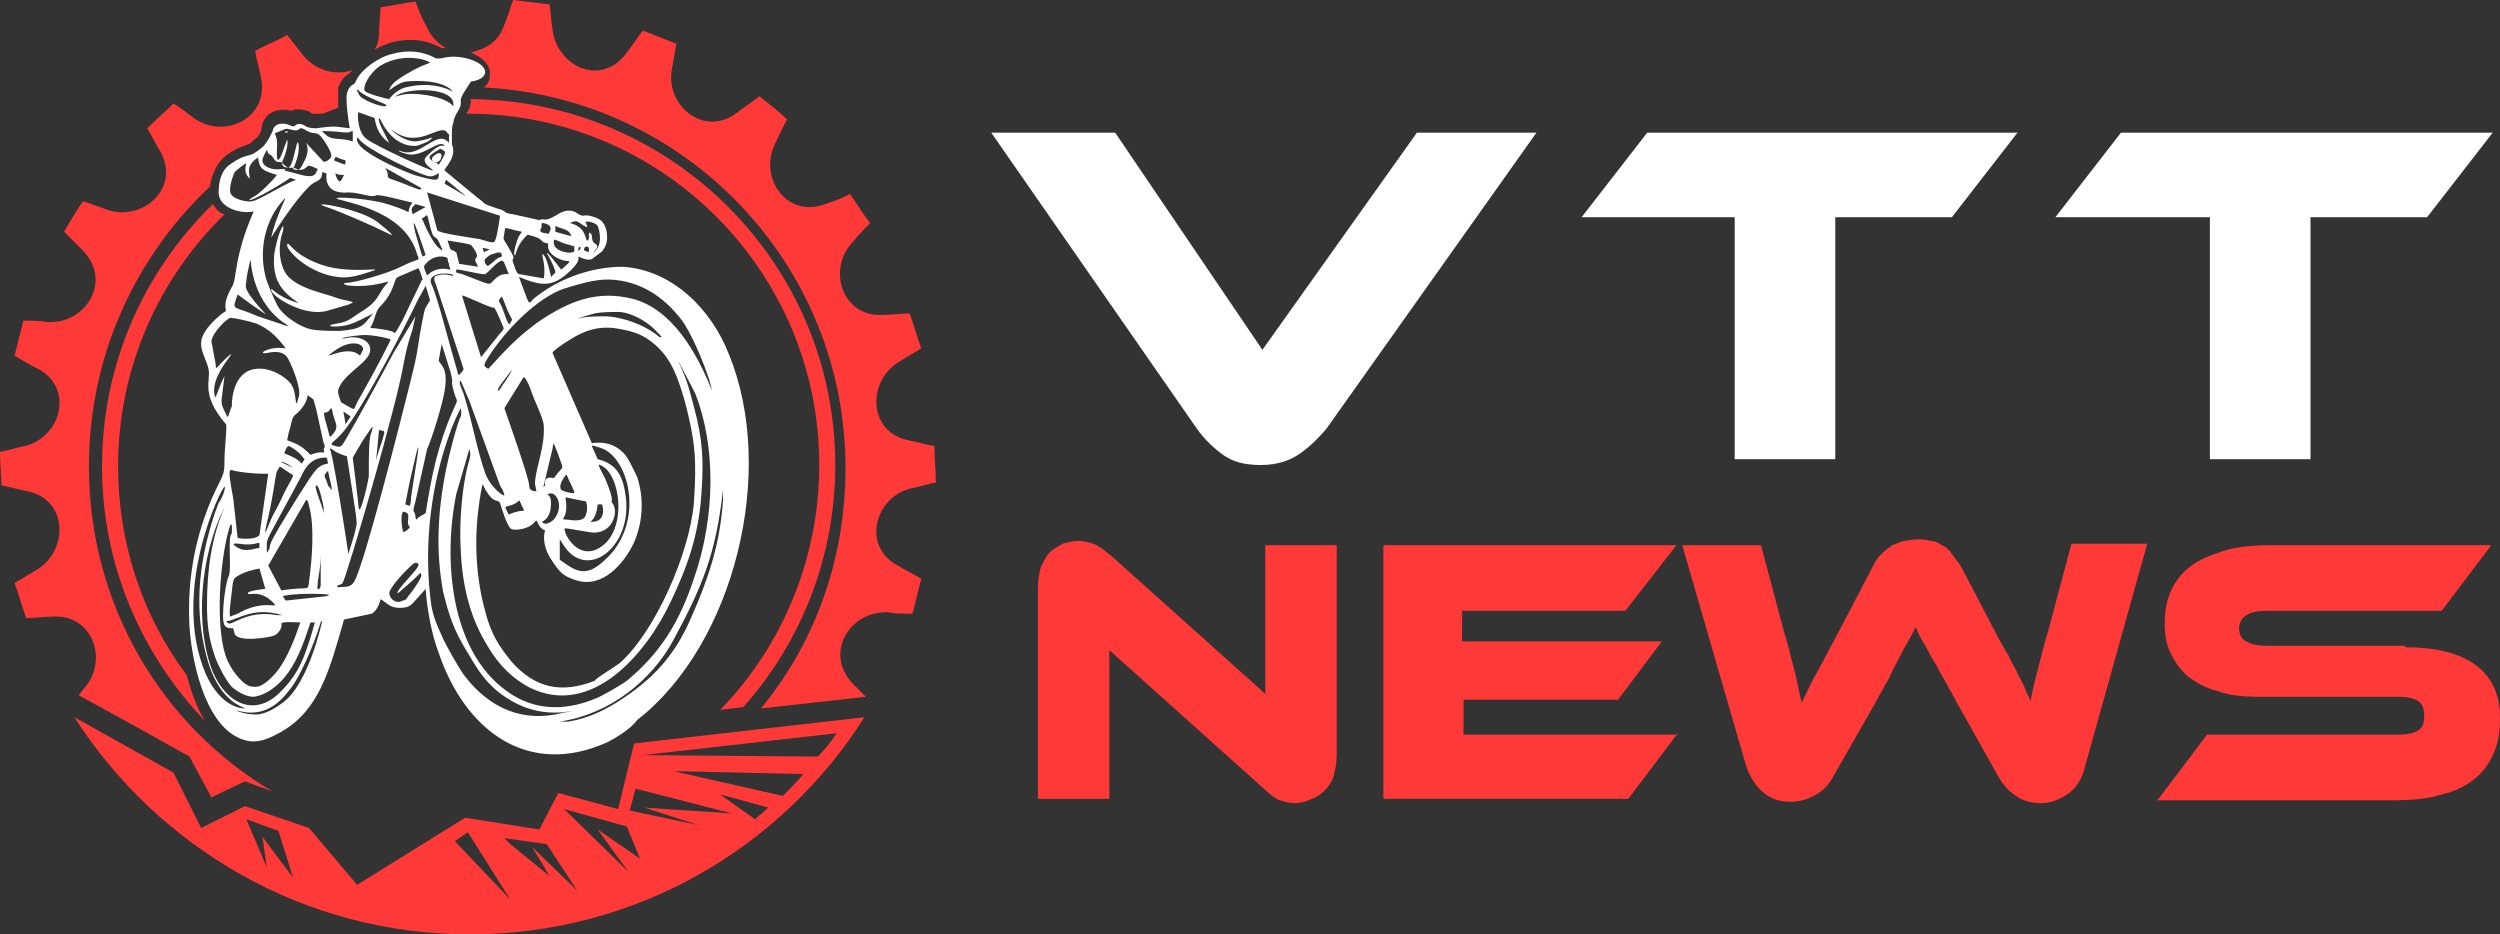 <?xml version="1.0" encoding="utf-8"?>
<!-- Generator: Adobe Illustrator 24.1.0, SVG Export Plug-In . SVG Version: 6.00 Build 0)  -->
<svg version="1.1" id="Layer_1" xmlns="http://www.w3.org/2000/svg" xmlns:xlink="http://www.w3.org/1999/xlink" x="0px" y="0px"
	 width="171.5px" height="64.1px" viewBox="0 0 171.5 64.1" style="enable-background:new 0 0 171.5 64.1;" xml:space="preserve">
<rect x="0" y="0" width="171.5" height="64.1" fill="#333333" stroke="none"/>
<style type="text/css">
	.st0{fill:#FFFFFF;}
	.st1{fill:#FF3838;}
	.st2{fill-rule:evenodd;clip-rule:evenodd;fill:#FF3838;}
</style>
<g>
	<g>
		<path class="st0" d="M76.5,9.1L86.6,24L97.2,9.1h8.2L91,29.4c-0.5,0.6-1.1,1.2-1.8,1.7c-0.7,0.5-1.6,0.8-2.7,0.8
			c-1.1,0-1.9-0.2-2.6-0.7c-0.7-0.5-1.3-1.1-1.8-1.8L68,9.1H76.5z"/>
		<path class="st0" d="M138.4,9.1l-4.5,5.8h-8v16.6h-6.9V14.9h-10.5l4.5-5.8H138.4z"/>
		<path class="st0" d="M171,9.1l-4.5,5.8h-8v16.6h-6.9V14.9H141l4.5-5.8H171z"/>
		<path class="st1" d="M88.8,55.1c-0.3,0-0.7-0.1-1-0.2c-0.3-0.1-0.7-0.4-1.1-0.8l-10.6-9.5v10.2h-4.9V40.4c0-0.6,0.1-1.1,0.2-1.5
			c0.2-0.4,0.4-0.8,0.6-1c0.3-0.3,0.6-0.4,0.9-0.6c0.4-0.1,0.7-0.2,1.1-0.2c0.3,0,0.7,0.1,1,0.2c0.3,0.1,0.7,0.4,1.2,0.8l10.6,9.5
			V37.4h4.9v14.3c0,0.6-0.1,1.1-0.2,1.5s-0.4,0.8-0.6,1c-0.3,0.3-0.6,0.5-0.9,0.6C89.6,55,89.2,55.1,88.8,55.1z"/>
		<path class="st1" d="M115.1,50.3l-3.4,4.5H94.9V37.4H115l-3.5,4.5h-11.2V44h13.7L111,48h-10.6v2.4H115.1z"/>
		<path class="st1" d="M134.3,48.3c-0.4-0.7-0.7-1.3-1-1.8c-0.3-0.5-0.5-1-0.8-1.4c-0.2-0.4-0.4-0.8-0.6-1.1c-0.2-0.3-0.3-0.6-0.5-1
			c-0.1,0.3-0.3,0.6-0.5,1c-0.2,0.3-0.4,0.7-0.6,1.1c-0.2,0.4-0.5,0.9-0.7,1.4c-0.3,0.5-0.6,1.1-1,1.8l-2.8,4.9
			c-0.3,0.6-0.7,1-1.2,1.3c-0.5,0.3-1.1,0.5-1.8,0.5c-0.7,0-1.3-0.2-1.8-0.6c-0.5-0.4-0.9-1-1.2-1.8l-4.4-15.2h5.4l1.6,6
			c0.3,1,0.5,1.8,0.7,2.6c0.2,0.7,0.3,1.5,0.5,2.2c0.3-0.6,0.6-1.3,1-2c0.4-0.7,0.9-1.7,1.5-2.8l2.3-4.4c0.2-0.4,0.4-0.8,0.7-1
			c0.2-0.3,0.5-0.4,0.7-0.6c0.3-0.1,0.5-0.2,0.8-0.3c0.3,0,0.6-0.1,0.9-0.1c0.3,0,0.6,0,0.9,0.1c0.3,0,0.5,0.1,0.8,0.3
			c0.3,0.1,0.5,0.3,0.7,0.6c0.2,0.3,0.5,0.6,0.7,1l2.3,4.4c0.3,0.6,0.6,1.1,0.9,1.6c0.2,0.5,0.5,0.9,0.6,1.2c0.2,0.4,0.4,0.7,0.5,1
			c0.1,0.3,0.3,0.6,0.4,0.9c0.1-0.7,0.3-1.4,0.5-2.2s0.4-1.6,0.7-2.6l1.6-6h5.2L143,52.7c-0.2,0.8-0.6,1.4-1.2,1.8s-1.2,0.6-1.8,0.6
			c-0.7,0-1.3-0.2-1.7-0.5c-0.5-0.3-0.9-0.8-1.2-1.3L134.3,48.3z"/>
		<path class="st1" d="M165,44.4c2.1,0,3.7,0.4,4.8,1.2c1.1,0.8,1.7,2,1.7,3.6c0,0.9-0.1,1.7-0.4,2.4s-0.7,1.3-1.3,1.8
			c-0.6,0.5-1.4,0.9-2.3,1.1c-0.9,0.3-2.1,0.4-3.4,0.4h-16.1l3.4-4.5h13.1c0.6,0,1.1-0.1,1.4-0.3c0.3-0.2,0.4-0.5,0.4-1
			c0-0.4-0.1-0.8-0.4-1c-0.3-0.2-0.8-0.3-1.4-0.3H155c-1.1,0-2.1-0.1-2.9-0.4c-0.8-0.2-1.5-0.6-2-1s-0.9-1-1.2-1.6
			c-0.3-0.6-0.4-1.3-0.4-2c0-0.8,0.1-1.5,0.4-2.2c0.3-0.7,0.7-1.2,1.3-1.7c0.6-0.5,1.4-0.8,2.3-1.1c0.9-0.3,2.1-0.4,3.4-0.4h15
			l-3.4,4.5h-12c-0.6,0-1.1,0.1-1.4,0.3c-0.3,0.2-0.5,0.5-0.5,0.9c0,0.4,0.2,0.8,0.5,0.9c0.3,0.2,0.8,0.3,1.4,0.3H165z"/>
	</g>
</g>
<g>
	<path class="st2" d="M32.3,6.8c13.8,0.1,25,11.3,25,25.1c0,6.4-2.4,12.2-6.3,16.6l-1.6,0.2c4.2-4.3,6.8-10.3,6.8-16.8
		c0-13.3-10.8-24.1-24.1-24.1c0,0-0.1,0-0.1,0c0-0.1,0.1-0.1,0.1-0.2C32.2,7.5,32.3,7.2,32.3,6.8C32.3,6.9,32.3,6.9,32.3,6.8
		L32.3,6.8z M15.4,14.7C10.9,19.1,8.1,25.2,8.1,32c0,5.3,1.7,10.3,4.7,14.3c0.3,1.1,0.7,2.3,1.3,3.2C9.7,44.9,7,38.8,7,32
		c0-7.1,2.9-13.4,7.6-18C14.8,14.3,15,14.6,15.4,14.7L15.4,14.7z M34.6,1.7C34.8,1.2,35,0.6,35.2,0c0.8,0.1,1.6,0.2,2.5,0.3
		c0.1,0.6,0.1,1.2,0.2,1.7c0.3,2.6,3.4,4,5.1,1.6c0.4-0.5,0.7-1,1.1-1.5c0.8,0.3,1.5,0.6,2.3,0.9c-0.1,0.6-0.2,1.1-0.3,1.7
		c-0.5,2.5,2.2,4.8,4.5,3c0.5-0.4,1-0.7,1.5-1.1c0.6,0.5,1.3,1,1.9,1.6c-0.3,0.5-0.5,1-0.8,1.6C52,12.1,53.9,15,56.6,14
		c0.6-0.2,1.2-0.4,1.7-0.7c0.5,0.7,0.9,1.4,1.4,2c-0.4,0.4-0.8,0.8-1.2,1.3c-1.8,1.9-0.7,5.2,2.1,5c0.6,0,1.2-0.1,1.8-0.1
		c0.3,0.8,0.5,1.6,0.8,2.4c-0.5,0.3-1,0.6-1.5,0.9c-2.2,1.3-2.2,4.8,0.6,5.4c0.6,0.1,1.2,0.3,1.8,0.4c0,0.8,0.1,1.7,0.1,2.5
		c-0.6,0.1-1.1,0.3-1.7,0.4c-2.5,0.6-3.4,4-0.9,5.3c0.5,0.3,1.1,0.6,1.6,0.9c-0.2,0.8-0.4,1.6-0.6,2.4c-0.6,0-1.2,0-1.7-0.1
		c-2.6-0.1-4.4,2.8-2.4,4.9l0.9,0.9l-7.2,0.8c3.7-4.5,5.8-10.2,5.8-16.5c0-14-11-25.4-24.8-26.1c0.2-0.2,0.4-0.4,0.4-0.8
		c0.1-0.8-0.6-1.3-1.3-1.6C33.5,3.3,34.2,2.8,34.6,1.7L34.6,1.7z M23.2,7.4c-0.4,0.1-0.7,0.3-1.1,0.4l-0.4,0c-0.1,0-0.2,0-0.3,0
		c0,0-0.1-0.1-0.1-0.1c-0.2-0.1-0.5-0.2-0.8-0.2c-0.2,0-0.3,0-0.5,0.1c-0.8-0.2-1.7,0-2,0.9L17.9,9c-0.2,0.5-0.3,0.4-0.7,0.8
		c-0.1,0.1-0.1,0.1-0.2,0.1c-0.2,0.1-0.3,0.1-0.5,0.2c-0.3,0.1-0.6,0.3-0.9,0.5c-0.7,0.5-1.1,1.4-1.2,2.2C9.3,17.6,6.1,24.4,6.1,32
		c0,9.5,5,17.8,12.6,22.3l-1.9-0.7l-2.3,1.1L13,51.9c-2.5-1.4-5-2.8-7.6-4.2l0.3-0.4c1.8-1.9,0.7-5.2-2.1-5c-0.6,0-1.2,0.1-1.8,0.1
		c-0.3-0.8-0.5-1.6-0.8-2.4c0.5-0.3,1-0.6,1.5-0.9c2.2-1.3,2.2-4.8-0.6-5.4c-0.6-0.1-1.2-0.3-1.8-0.4C0.1,32.7,0,31.9,0,31
		c0.6-0.1,1.1-0.3,1.7-0.4c2.5-0.6,3.4-4,0.9-5.3C2,25,1.5,24.7,1,24.4c0.2-0.8,0.4-1.6,0.6-2.4c0.6,0,1.2,0,1.7,0.1
		c2.6,0.1,4.4-2.8,2.4-4.9c-0.4-0.4-0.9-0.9-1.3-1.3c0.4-0.7,0.8-1.4,1.3-2.1c0.6,0.2,1.1,0.4,1.7,0.6c2.4,0.8,5-1.5,3.6-4
		c-0.3-0.5-0.6-1.1-0.9-1.6c0.6-0.6,1.2-1.1,1.8-1.7c0.5,0.3,1,0.7,1.4,1c2.1,1.5,5.2,0,4.6-2.8c-0.1-0.6-0.3-1.2-0.4-1.8
		c0.7-0.4,1.5-0.7,2.2-1.1c0.4,0.5,0.7,0.9,1.1,1.4c0.9,1.1,2.3,1.4,3.4,1C24.1,4.9,24,5,23.9,5.1c-0.4,0.2-0.5,0.5-0.7,0.9
		C23.2,6.3,23.2,6.9,23.2,7.4L23.2,7.4z M25.7,3.4c0.2-0.3,0.3-0.7,0.3-1.1c0-0.6,0.1-1.2,0.1-1.8c0.8-0.1,1.6-0.3,2.4-0.4
		c0.2,0.5,0.4,1.1,0.7,1.6c0.3,0.7,0.8,1.3,1.4,1.6c-0.1,0-0.2,0-0.3,0c-1.1-0.6-2.2-0.7-3.4-0.4C26.5,3,26.1,3.2,25.7,3.4L25.7,3.4
		z"/>
	<path class="st2" d="M59.3,49.2c-5.7,9-15.7,14.9-27.1,14.9c-11.4,0-21.4-6-27.1-14.9l6.8,3.8l1.9,3.8l3-1.5l4.4,1.5l3.3,3.9
		l7.4-4.6l5.1,0.8l1.3-2.5l4.1,1.1l1.1-4.5L59.3,49.2L59.3,49.2z M57.4,50.3l-13.3,1.5l12,0.1C56.6,51.4,57,50.9,57.4,50.3
		L57.4,50.3z M43.6,54.1l-0.4,1.5l4.7,1l-3.7-1.2l6,0.4L43.6,54.1L43.6,54.1z M43,56.7l-4.3-1.2l4.4,4.3l-2.1-2.9l2.9,2L43,56.7
		L43,56.7z M37.5,57.9l-2.9-0.4l0.4,0.4l2.7,2.2l-1.2-2l3.1,3L37.5,57.9L37.5,57.9z M32.1,57.1l-0.9,0.6l3.8,4L32.1,57.1L32.1,57.1z
		 M19.1,57l-2.2-0.8l1.4,3.3L18,57.4l2.1,2.8L19.1,57L19.1,57z M51.8,56.2c0.3-0.3,0.6-0.5,0.9-0.8l-3.3-0.9L51.8,56.2L51.8,56.2z
		 M53.7,54.6c0.5-0.5,1-1,1.4-1.5l-8.9-0.2L53.7,54.6L53.7,54.6z"/>
	<path class="st0" d="M41.7,50.9c-5.5,2.5-9.8-0.8-11.6-6.1c-0.5-1.3-0.8-3-0.9-4.4l-0.9,1c-0.2,0.2-0.4,0.3-0.9,0.3
		c-0.7,0-0.9-0.4-1.3-0.6c0,0-0.1,0.7-0.6,1l-1.9,0.4c-1,3.5-1.7,6.2-4.3,7.7c-0.9,0.5-1.6,0.8-2.4,0.6c-2.6-0.6-3.7-4.9-3.9-7.8
		c-0.2-3.5,0.5-6.9,2.1-10c0.3-0.6,0.3-0.8,0.3-1.5c0-0.7,0.2-2.3,0.1-2.4c-1.8-2.1-1-3-1.2-3.8c-0.2-0.9-0.9-1.6-0.2-2.6
		c0.3-0.5,1.1-1.2,1.3-1.3c0.3-0.1-0.3-0.3,0.5-1.7c0.2-0.3,0.2-0.7,0.4-1.8c0.3-1.4,0.6-2.2,1.1-3.4c-0.8,0.2-2.4-0.2-2.4-1.3
		c0-0.8,0.2-1.6,0.9-2c1-0.7,1.2-0.4,1.7-0.8c0.4-0.3,0.5-0.3,0.9-1l0.2-0.4c0.1-0.6,0.8-0.6,1.2-0.4c0.4,0.2,0.3-0.1,0.6-0.1
		c0.5,0,0.3,0.3,1.2,0.3c1.4-0.2,1.3-0.1,2.3,0c-0.1-0.4-0.3-2-0.2-2.4c0.2-0.7,0.5-0.5,0.6-0.8c0.3-0.8,1.6-1.7,2.5-1.9
		c1.1-0.3,2.1-0.2,3,0.3C30.4,4.1,30.7,3.7,32,4c1.6,0.4,1.7,1.4,0.3,1.6c-0.3,0.5-0.7,1-0.7,1.3c0.1,0.6-0.4,0.8-0.5,1.5
		C31,8.7,31,8.9,31,9l0,0l0,0.9l0,0c0.4,0.9-0.6,1.7-0.5,1.8l2.3,1.9c0.6,0.4,0.1,0.3,1.3,0.7c0.8,0.2,0.3,0.3,1.1,0.4l1.8,0.4
		c0.4-0.2,0.2,0.2,1.1-0.3c0.6-0.4,1.1-0.5,1.6-0.1c0.2,0.1,0.3,0.1,0.3,0.1c0.3-0.1,0.9,0.1,1.2,0.3c0.5,0.4,0.6,1.5,0.2,2
		c-0.1,0.2-0.2,0.2-0.7,0.6c-0.3,0.3-1-0.1-1-0.1c-0.1,0.1,0.2,0.2-0.5,0.9c-1.3,1.3-2.1,1.1-3.6,0.5c0.8,2.1,0.6,1.9,1,1.5
		c1.7-1.4,4-2.2,6.1-2.2c3.4,0.2,6.1,2.9,7.3,6c3.3,8,0.4,19.9-6.3,25.1C43.3,50,42.1,50.7,41.7,50.9L41.7,50.9z M30.8,9.2
		c-0.1,0-0.1-0.1-0.2-0.2C30,8.6,28.7,10.2,27,9c-0.5-0.4,0.5,0.7,1.5,0.7c0.9-0.1,1.3-0.4,1.1-0.2c-0.1,0.2-0.7,0.4-1,0.5
		c-1.1,0.1-2-0.7-2.5-1.8c-0.1-0.2-0.3-0.1,0.3,1l0.3,0.6c-0.6-0.4-0.9-1-1-1.7l-1.1-0.4c-0.1,0-0.1,1.3,0.5,1.8
		c0.6,0.5,4.6,2.3,4.6,2.2c0-0.1-0.8-0.5-0.5-0.9c0.1-0.1,0.8-0.9,1.2-0.8c0.1,0,0.1,0,0.1,0c-0.3-0.5-1.4,0.7-2.4,0.6
		c-0.6-0.1-1.1-0.4-0.5-0.2c1.3,0.4,2.4-1.6,3.2-0.6L30.8,9.2L30.8,9.2z M42.9,47.8c2.2-1.5,3.5-3.1,4.5-5.4c1.2-2.7,2-5.1,2.2-8.1
		c0-0.6,0-1,0-0.7c-0.5,4.4-1.4,6.6-3.4,10.3c-1.5,2.8-4.4,5.1-7.8,5.6l0.6,0C40.3,49.3,41.6,48.7,42.9,47.8L42.9,47.8z M43,46.7
		c2.3-1.9,3.6-4,4.6-7c1.5-4.3,1.5-9.1,0.1-12.7l-1.2-2.3c0.5,1.1,0.7,1.6,1.1,3.2c0.6,2.2,0.7,3.7,0.5,6.2
		c-0.2,2.6-0.9,4.7-2.1,7.2c-1.7,3.6-5.4,7.9-9.6,5.9c-1.2-0.6-2.2-1.6-2.9-2.8c-1.2-1.9-1.8-4.1-1.9-6.8c-0.1-1.8,0.1-4.2,0.5-5.7
		c0.2-0.7,0.2-0.7,0.1-1.1l-0.9,3.1c-0.9,4.4-0.5,11.1,3.9,13.8c1.8,1.1,3.8,1,5.7,0.2C41.2,47.8,42.6,47,43,46.7L43,46.7L43,46.7z
		 M39.1,48.8c-1.9,0.3-3.5-0.2-5-1.4c-0.7-0.6-1.2-1.2-2-2.6c-1-1.6-1.3-2.6-1.7-4.2c-0.5-2.7-0.4-5.4,0.2-8.4c0.2-1,0.8-3.3,1-3.6
		c0.1-0.3,0-0.6,0-0.6c0,0-0.5,1-0.7,1.6c-1.3,3.5-1.8,7.5-1.4,11.2c0.1,1,0.2,1.5,0.8,2.8c0.2,0.5,1.2,2.3,1.6,2.8
		c1.7,2.2,4,3.2,6.7,2.5C39.3,48.8,39.5,48.7,39.1,48.8L39.1,48.8z M42.5,45.5c2.4-2.1,4.8-7.5,5.1-11c0.2-2.9,0.1-4.2-0.6-6.9
		c-0.5-1.7-0.9-2.9-2-3.9c-0.9-0.8-1.6-1-2.9-1.2c-1-0.1-1.9,0.1-3,0.8c-0.5,0.3-1.2,0.8-1.2,0.9l2.7,6.2c0.8-0.1,1.5,0,2.2,0.7
		c0.3,0.3,0.7,1.2,0.9,1.6c0.5,1.5,0.4,3.1-0.2,4.5c-0.7,1.5-2.2,3.2-4,2.6c-0.9-0.3-1.1-0.5-1.8-1.6c-0.3-0.5-0.5-1.3-0.3-1.8
		c-0.7-0.3-0.4-1-0.8-0.5c-0.4,0.4-1.2,0.5-1.5,0.4c-0.3-0.1-0.7-1.5-0.8-1.8c-0.2-0.3-0.4,0.1-1-0.9l-0.2-0.4
		c-0.6,2.9-0.6,5.9,0.2,8.8c0.4,1.5,0.9,2.3,1.8,3.4c1.6,1.8,3.4,2.2,5.7,1.3C40.9,46.5,42.1,45.8,42.5,45.5L42.5,45.5L42.5,45.5z
		 M41.4,38.5c2.8-2.4,1.9-6.8,0-7.7c-0.3-0.1-0.8-0.3-0.8-0.2l0.4,0.9c1.2,0.3,1.7,1,1.9,2.4c0.6,3.6-2.7,6.1-4.3,3.4L38.4,37l0,1.4
		C39.4,39.1,40.1,39.7,41.4,38.5L41.4,38.5z M41.6,37.2c1.3-1.4,0.9-4.3-0.1-5.1c-0.7-0.5-0.4-0.1,0,0.7c0.8,1.9,0.3,1.4,0.5,1.7
		c0.5,0.6,0,2.3-1.6,2l-1.2-0.2c-0.6-0.1-0.5-0.1-0.4,0.3C39.2,37.5,40.3,38.5,41.6,37.2L41.6,37.2z M41.3,35.4
		c0.1-0.2,0.1-0.5,0-0.8l-0.3,0c-0.1,1.2-0.7,1.2-0.4,1.2C41.2,35.8,41.3,35.4,41.3,35.4L41.3,35.4z M19.4,48.2
		c1.8-1.3,2.7-5.6,2.7-5.6c-0.1,0-0.1,0.1-0.2,0.4c-0.3,1-1.3,3.5-2.1,4.4c-0.9,1.2-2,1.7-3.3,1.4c-0.7-0.2,0.2,0.2,0.8,0.2
		C17.9,49.1,18.6,48.8,19.4,48.2L19.4,48.2z M40.2,35.3c0.1-0.3,0.1-0.6,0-0.9l-1-0.2c-0.4-0.1-0.4-0.1-0.4,0
		c0.3,1.8-0.9,1.3,0.6,1.5C39.9,35.7,40.1,35.6,40.2,35.3L40.2,35.3z M19.3,47.4c1.3-1.3,1.7-2.6,2.3-4.7l-0.3,0
		c-0.4,1.2-0.8,2.4-1.5,3.4c-0.7,1-1.6,1.6-2.4,1.7c-0.4,0-0.9-0.2-1.4-0.6c-0.4-0.3-1-1.5-1.2-2c-0.5-1.4-0.6-2.4-0.6-3.7
		c0-2.4,0.3-4.6,1.2-6.7L15.3,35c-1.5,3.1-2,7.8-0.7,11.1C15.6,48.4,17.6,49.2,19.3,47.4L19.3,47.4z M16.8,48.6
		c0-0.1-1.6-0.3-2.5-3.1c-0.9-3-0.8-6,0.1-9.2c0.3-1.1,0.5-1.5,0.6-1.8c0.3-0.4,0.5-1.1,0.4-1.1c-0.2,0-3.7,7.1-1.3,12.8
		C15.2,48.7,16.8,48.6,16.8,48.6L16.8,48.6z M16,48.8L16,48.8C16.1,48.8,16.1,48.8,16,48.8L16,48.8z M38.1,35.5
		c0.6-0.9,0-1.9-0.5-1.6c-0.2,0.1,0.2-0.1,0.2,0.6c0,1.4-0.9,1.2-0.5,1.4C37.5,36,37.9,35.8,38.1,35.5L38.1,35.5z M18.7,46.4
		c0.8-0.8,1.4-2.2,1.9-3.7c-0.2,0-1.3-0.1-1.3,0.1c0.1,0.2-0.2,0.7-0.5,0.8c-0.2,0.1-2.4,0.5-2.7-0.1l-0.1-0.4c-0.4,0-0.7,0-0.7-0.8
		c0-1,0.2-2.4,0.4-2.8c0.2-0.5-0.1-2.7,0.2-2.9c0,0,0.1-1.5-0.3,0.1c-0.6,2.5-0.8,6.8,0,8.6c0.4,0.9,1.2,1.8,1.7,1.8
		C17.8,47.2,18.2,46.9,18.7,46.4L18.7,46.4z M28,40.9c0.2-0.2,0.9-1.2,0.9-1.4c0-0.4-0.1-0.1-0.8,0.5l-0.8,0.7
		c-0.3-0.1,1.6-1.8,1.4-2c-0.2-0.2-0.3-0.1-0.8,0.4c-0.8,0.8-1.2,1.4-1.2,1.6c0.1,0.6,0.7,0.7,0.9,0.5C27.8,41.2,27.9,41.1,28,40.9
		L28,40.9z M39.2,33.3c-0.3-0.6-0.3-0.8-0.4-0.7c-0.2,0.3-0.5,0.7-0.3,1c0.1,0.1,0.8,0.3,0.9,0.2C39.4,33.7,39.3,33.5,39.2,33.3
		L39.2,33.3z M35.8,34.7c-0.3-0.7,0-0.2-0.9,0c-0.3,0.1-0.3,0,0,0.6C36,34.8,36.1,35.3,35.8,34.7L35.8,34.7z M25.4,41.1L25.4,41.1
		C25.4,41.2,25.4,41.1,25.4,41.1L25.4,41.1z M48.5,25.6c-0.5-1.4-1.2-2.9-1.7-3.6c-1.3-1.7-2.8-2.6-4.6-2.8c-1-0.1-1.9,0.1-3.5,0.6
		c-1.8,0.6-4,2.8-5.2,4.7c-0.3,0.5-0.4,0.6,0,0.8c1.2-1.3,1.9-2.1,3.4-3.2c2.2-1.5,4.1-2.2,6.5-1.6c2.7,0.7,4.4,3.7,5.4,6.2
		C48.9,27,48.7,26.1,48.5,25.6L48.5,25.6z M36.7,33.2c0-1,0.7-2.5,0.6-4c0-0.5-0.7-1.8-0.9-2.5c-0.2-0.5-0.4-0.9-0.5-0.8L34.6,28
		c0.2,0.6,1.7,4.8,1.7,5.3c0,0.3,0.2,0.4,0.5,0.4L36.7,33.2L36.7,33.2z M37.4,33.3c0,0-0.2-0.7,0.6-0.5c0.7-1,0.7-0.4,0.3-1.6
		c-0.4-1-0.3-0.9-0.4-0.4l-0.6,2.5C37.2,33.5,37.4,33.3,37.4,33.3L37.4,33.3L37.4,33.3z M24.3,39.9c0.7-1.2,3.2-11.1,3.7-13.1
		c0.4-1.6,0.6-2.4,0.7-3.2c0.1-0.7,0.4-2.4,0.5-2.5l0.3-0.5l-0.3-1c0,0-0.2,0.4-0.5,0.9c-0.9,1.9-3.5,6.9-4.9,8.8
		c-0.9,1.2-1.4,1.1-0.8,1.3c0.4,0.1,0.4,0.1,0.8-0.6c0.6-1,2.4-4.3,3.2-5.8l1.5-2.5l-0.2,0.9c-0.2,0.6-0.4,1.2-0.6,2.3
		c-0.5,3-3.9,14.6-4.2,15.1c-0.2,0.2-0.5,0.1-0.3,0.3C23.5,40.2,24,40.4,24.3,39.9L24.3,39.9z M34.3,33.3l-2.1-5.8l-0.6-1.4
		c-0.1,0.1-0.1,0.2,0.2,0.9c0.6,1.9,0.9,3.8,1.5,5.5c0.4,1,1.2,1.5,1.3,1.5C34.6,33.9,34.5,33.6,34.3,33.3L34.3,33.3z M22.6,40.8
		c-0.5-0.1-2.6-0.1-3.2,0.1l0.2,0.3l2.8-0.3L22.6,40.8L22.6,40.8z M19.4,42.2c0,0-0.8-0.2-1.1-0.2c-1.3-0.1-2.3,0.6-2.7,0.6
		c-0.1,0-0.1,0,0,0.1c0.2,0.4,1.2-0.9,3.4-0.5C19.4,42.2,19.5,42.2,19.4,42.2L19.4,42.2z M22.5,40L22.5,40L22.5,40z M22,40l0-1.9
		c0,0.6-0.1,1.2-0.2,1.8c0,0.3-0.1,0.6,0.1,0.5C22,40.3,22,40.2,22,40L22,40z M28,36.3c0.3-0.3-0.1,0,0-0.7c0-0.2,0.1-0.4-0.3-0.5
		c-0.3,0-0.1,1.5,0,1.4C27.9,36.4,27.9,36.4,28,36.3L28,36.3z M21.2,39.9c0.2-1.5,0.4-3.8,0-5.2c-0.1-0.4-0.1-0.4-0.2-0.4l-2.6,4.5
		l0.9,1.7C21.3,40.2,21.1,40.6,21.2,39.9L21.2,39.9L21.2,39.9z M18.7,41.3c-0.9-0.9-1.7-0.4-1.7-0.6c0-0.2,1.2-0.3,1.2-0.3L17.8,39
		c-0.5,0.1-0.9,0.2-1.3,0.4c-0.5,0.3-0.5,0.2-0.6,1.2c-0.1,0.8-0.2,1.6-0.1,1.7c0,0,0.2-0.1,0.5-0.2C18.2,41,19.3,41.9,18.7,41.3
		L18.7,41.3z M28.7,35.5l0.5-0.3c0.4-2.5,0.8-4.6,1.9-7.1c0.3-0.7,0.3-0.5,0.1-1c-0.4-1.4,0-0.4-0.3-1.6l-0.6-1.9l-0.2,1.1
		c0,0.3,0.7,0.4,0.4,2.1c-0.1,0.8-0.9,3.4-1.2,4l-0.8,3.6c-0.3,1,0,0.5,0,1.1C28.6,35.7,28.5,35.7,28.7,35.5L28.7,35.5z M24.3,36.7
		c0.2-0.9,0.2-0.6,0.1-1.5l-0.6-3.9c0,0-0.7-0.2-0.9-0.4c-0.3-0.2-0.3-0.2-0.2,0.1c0.3,1.2,0.9,5,1.2,7L24.3,36.7L24.3,36.7z
		 M28.2,34.1c0.1-0.8,1-5.9,0.1-1.9c-0.2,0.8-0.5,2.4-0.5,2.4c0,0,0.3,0.1,0.3,0.1C28.1,34.8,28.2,34.5,28.2,34.1L28.2,34.1z
		 M45.1,22.8c-0.7-0.8-1.9-1.4-2.7-1.4c-0.4,0-1.1,0-1.6,0.1c-0.4,0.1-1.7,0.5-0.9,0.3c0.5-0.1,1.2-0.1,1.6-0.1
		c1.1,0,2.8,0.6,3.7,1.4C45.5,23.2,45.4,23.1,45.1,22.8L45.1,22.8z M25.3,32.7c0-1.6,0-2.7,0.2-3.1c0.2-0.7-0.1-0.1-0.6,0.6
		c-0.6,1-0.7,1.2-0.7,1.2c0,0,0.4,3.2,0.4,3.4C24.7,35.6,25.3,32.8,25.3,32.7L25.3,32.7z M18.8,36.8c0.2-0.4,1.6-2.7,2.2-3.6
		c0.7-1.1,0.9-1.3,1.5-1.4c-0.1-0.5,0-0.4-0.4-0.4c-0.7,0.1-1.1,0.5-1.5,1.4l-2,3.7c-0.3,0.6-0.3,0.6-0.3,1c0,0.5,0,0.5,0.2,0.1
		C18.5,37.3,18.7,37,18.8,36.8L18.8,36.8z M22.2,34.8c0,0-0.3-1.6-0.5-1.5c-0.2,0.1,0.4,1.3,0.5,1.9L22.2,34.8L22.2,34.8z
		 M17.8,37.4c0-0.4-0.1,0.1-1.4-0.1c-0.8-0.1-0.1,0.3,0.2,0.4c0.5,0.1,1-0.1,1.1-0.1C17.8,37.6,17.8,37.6,17.8,37.4L17.8,37.4z
		 M18.7,35.4c0.1-0.2,0.5-0.9,0.8-1.6c0.6-1.1,0.6-1.1,0.6-1.2l-0.9-0.6c-0.3,0.5-0.2,0.2-0.4,1.4c-0.2,1.2-0.3,1.7-0.5,2.5
		C18,37.3,18.4,36,18.7,35.4L18.7,35.4z M17.8,36.7l0.6-4.2c0,0-0.2,0-0.4,0c-0.5,0-1.5-0.1-1.9-0.2c-0.4-0.1-0.5-0.3-0.1,1.9
		l0.3,2.7C16.7,37,17.6,37,17.8,36.7L17.8,36.7z M22.7,33.2l-0.2-0.9c-0.4,0.4-0.2,0.3,0,1C22.8,33.7,22.8,33.7,22.7,33.2L22.7,33.2
		z M34.7,26.1c1.1-1.7-0.3,0.2-0.5,0.5c0,0.1-0.1,0.2,0,0.2C34.2,26.9,34.4,26.5,34.7,26.1L34.7,26.1z M26.2,30.3
		c0.2-0.8,0.3-0.7-0.2-0.8l-0.2,2.1C25.8,31.6,25.9,31.1,26.2,30.3L26.2,30.3z M20.1,32.1c-0.6-0.5-1.1-0.5-0.6-0.3L20.1,32.1
		L20.1,32.1z M22.2,30.4l-0.5-2.3l-0.2-0.7l-0.4-0.3c0,0,0,0.7-0.9,1.4c-0.2,0.2-0.2,0.6-0.4,1.2l-0.1,0.5c0.8,0.3,1,0.4,1.6,1
		c1-0.4,1,0.1,0.9-0.4C22.3,30.7,22.3,30.5,22.2,30.4L22.2,30.4z M31.7,25.5c0.1-0.1,0.1-0.2,0.1-0.2l-1.9-5.8
		c-0.2-0.4-0.1-0.6,0.1-0.6c0.6-0.2,1.1,0.1,1.1,0c0-0.2-1.9-0.3-1.5,0.6c0.4,0.8,1.3,4.4,1.7,5.7C31.5,25.9,31.4,25.8,31.7,25.5
		L31.7,25.5z M20.8,31.4c-0.2-0.3-0.7-0.7-1-0.8c-0.1,0-0.2,0.2-0.3,0.5c0.5,0.2,0.8,0.3,1.2,0.7l0.2-0.3L20.8,31.4L20.8,31.4z
		 M34.2,23c0.5-0.6,0.4-0.3,0.1-1.1c-0.3-0.7-0.4-0.8-0.4-0.8c-0.2,0.1-2.3-1-2.2-0.8l1.3,4.2L34.2,23L34.2,23z M22.9,29.7
		c0.4-0.5,0-0.8-0.1-1.5c-0.1-0.5-0.1,0.1-0.5,0.1c-0.1,0-0.1,0,0,0.5C22.7,30,22.5,30.2,22.9,29.7L22.9,29.7z M23.9,28.8
		c0.2-0.3,0.2-0.2-0.1-0.4c-0.4-0.3-0.2-0.2-0.1,0.7C23.7,29.1,23.7,29.1,23.9,28.8L23.9,28.8z M35.1,22c0.1-0.1-0.1-0.2-0.4-1
		c-0.3-0.8-0.3-0.7-0.4-0.5c-0.1,0.1-0.1,0.1,0,0.3c0.3,0.5,0.5,1.6,0.7,1.4C35,22.1,35.1,22,35.1,22L35.1,22z M24.5,27.6
		c1.6-2.8,2.3-4.3,2.3-4.3c-0.1-0.1-1.5-0.4-2.1-0.3c-1.2,0.1-1.5,0.3-1,0.2c0.8-0.2,1.7,0.1,1.7,0.8c0,0.8-1.6,1.5-2.1,2.5
		c-0.2,0.4-0.1,0.5,0.1,1.1C24.5,28.2,24.2,28.2,24.5,27.6L24.5,27.6z M41,17c0.3-0.5,0.1-1.3,0-1.5c-0.2-0.3-1-0.4-0.8-0.2l0.1,0.3
		c-0.7-0.3-0.6-0.6-1.2-0.3c1.2,0.3,1,1.2,1.2,1.2c0.2,0,0-0.7,0.2-0.5c0.2,0.1,0,0.5,0.3,0.7c0.4,0.2,0,0.4-0.1,0.7
		C40.7,17.4,41,17,41,17L41,17z M38.1,18.7c0-0.2-0.2-0.6-0.4-1c-0.6-1,0.5,0.4,0.8,0.8c0.3-0.3,0.8-0.6,0.4-0.6
		c-0.4,0-1.3-0.4-1.3-1l0-0.2c-0.7-0.1-0.1-0.3-1.4-0.6c-0.9,0.8-0.8,1.6-0.9,1.4c-0.1-0.1,0.1-0.9,0.3-1.3l0.2-0.3
		c-1.4-0.3-1.1-0.4-1.2,0.1c-0.1,0.5-0.1,0.3,0.3,1c0.7,1.2,0,0.3,0.4,1.3c0.1,0.3,0.2,0.5,0.3,0.5l1.7,0.3c0.2-1-0.3-1.9,0-1.6
		c0.2,0.2,0.4,1,0.5,1.5L38.1,18.7L38.1,18.7z M40.4,17c0,0-0.2-0.2-0.3,0c-0.1,0.2,0,0.2,0.3,0.3L40.4,17L40.4,17z M39.8,17.1
		c0.1-0.2-0.1-0.2-0.1-0.1C39.6,17.3,39.7,17.2,39.8,17.1L39.8,17.1z M39.4,17.2l0-0.3l-0.7-0.2C38,16.4,38,16.4,38,16.5
		C37.8,17.3,39.4,17.5,39.4,17.2L39.4,17.2z M20.5,27.2c0.2-0.6-0.6-2.4-0.8-2.7c-0.3-0.4-0.8-0.4-1.3-0.3c-0.9,0.2,0-0.5,1.2-0.3
		c-0.6-0.8-1.1-1.3-2-1.7c-0.6-0.2-1.6-0.4-1.8-0.4c-0.3,0.1-1.2,1-1.3,1.6l0.3,1.6c0,0.5,0,0.2,0.9-0.6c0.7-0.5-1.2,1.2-1,2.6
		c0.1,0.6,0.1,0,0.7-1.2l-0.2,1.6c0,0.3,0,0.4,0.2,0.8c0.1,0.2,0.2,0.4,0.2,0.4c0.1,0,0.2-0.6,0.3-0.7c0-1.1,0.4-2.5,1.7-2.6
		c0.9-0.1,2,0.5,2.4,1.1C20.4,27,20.2,28.4,20.5,27.2L20.5,27.2z M34.7,18.3c-0.1-0.3-0.2-0.4-0.2-0.4c-0.3-0.1-0.9,0.7-1.2,0.9
		c-0.1,0.1-2-0.4-2-0.3c0,0.2-0.1,0.2,0.4,0.3c2.1,0.8,1.8,0.8,2.2,0.4c0.4-0.4,0.6-0.4,1-0.4L34.7,18.3L34.7,18.3z M39.1,16
		c-0.2-0.3-0.6-0.3-1-0.5l0,0.4C39.2,16.2,39.3,16.3,39.1,16L39.1,16z M24.9,24c0.1-0.4-0.8-0.8-2,0.1c-1.2,0.9,0.9-0.6,1.8,0.3
		L24.9,24L24.9,24z M27.6,22l1.3-2.7c0-0.1,0.1-0.1,0.1-0.1c0,0-0.2-0.7-0.3-0.8L27.3,19C27,19.1,27.1,20,26.1,21
		c-0.4,0.4-0.3,0.8-0.7,1.5c0.4,0,1.6,0.2,1.6,0.3C27.1,22.9,27.1,22.9,27.6,22L27.6,22z M37.7,15.9c0.3-0.5-0.4-0.6-0.5-0.6
		c-0.1,0,0,0.3-0.1,0.4c-0.2,0.3,0.4,0.3,0.4,0.3C37.6,16.1,37.7,16,37.7,15.9L37.7,15.9z M33.8,18c0.6-0.6,0.7-0.2,0.6-0.6
		c-0.1-0.2-0.5,0-0.8,0.1c-0.4,0.3-0.4,0.3-0.3,0.6C33.5,18.3,33.4,18.3,33.8,18L33.8,18z M32.6,17.9c0-0.4,0.3-0.1,0-0.7
		c-0.2-0.3-0.2-0.3-0.3-0.4c-0.2-0.1-1.6-0.3-1.6-0.3l0.2,0.6l0.4,0.2l0.2,0.8l1.3,0.2L32.6,17.9L32.6,17.9z M25.1,22.1l0.5-0.6
		c-1,0.5-1.6,0.9-2.6,0.9c-0.5,0-0.5-0.1,0.1-0.2c0.6-0.1,0.8-0.2,1.5-0.7c1.5-0.9,1.2-1.2,1.9-2c0.4-0.4-0.1,0-1.4,0.1
		c-1.6,0.1-1.7-0.2-1.3-0.2c0.5,0,2.7-0.6,3.7-1.1c1.4-0.7,1.3-0.3,1.1-0.9c-0.9-3.2-5.6-3.6-5.5-3.8c0-0.1,1.6,0,2.6,0.2
		c0.7,0.1,1.5,0.4,2,0.6c0.6,0.3,0.1,0.1,0.6-0.5c-0.5-0.1-2.3-0.6-2.5-0.5c-0.3,0.2-1.1-0.2-1.9-0.2c-1.1,0.1-1.6-0.4-1.5-1.3
		l-0.3-0.1c0,0.7-0.4,0.5-0.9,1c-0.9,0.9-1.9,2.4-2.6,3.5c0.5-2.1,1.5-3.4,0.6-2.3c-1.1,1.4-1.4,3.3-1,4.9c0.1,0.5,0.6,1.6,0.8,2
		c0.4,0.8,1.7,1.6,2.4,1.7c0.5,0.1,1.3,0.1,1.9,0.1C24.4,22.6,24.7,22.5,25.1,22.1L25.1,22.1z M23.9,20.9l-1.4,0.4
		c-1.5,0.5-3.8-0.9-3.9-1.4c0-0.3,0.2,0.4,1.9,0.9c-1.2-0.8-1.8-1.6-1.7-3.2c0-0.3,0.3-1.6,0.5-1.9c0.1-0.3,0.2-0.2,0.1,0.2
		C19,17,19.2,18.4,19.8,19c0.7,0.7,1.9,1,2.9,1.3C24,20.8,24.6,20.6,23.9,20.9L23.9,20.9L23.9,20.9z M25.2,18.7
		c-1.2,0.4-1.7,0.4-2.6,0.2c-1.9-0.5-3-1.9-2.9-2.1c0.1-0.4,0.3,0.8,2.8,1.5C24.6,18.8,26.8,18.2,25.2,18.7L25.2,18.7z M26.6,16
		c-1-0.5-3.3-1.5-4.2-1.8c-1.6-0.5,2.6,0.1,3.7,1.2C26.5,15.7,27.3,16.4,26.6,16L26.6,16z M33.6,17.1c0,0-0.5-0.1-0.5-0.1l0.1,0.3
		L33.6,17.1L33.6,17.1z M30.8,18.1c-0.1-0.2-0.1-0.4-0.1-0.4c-0.1-0.1-0.9-0.3-1.5,0.4c-0.2,0.2-0.1,0.3,0.1,0.8
		c0.7-0.7,1.5-0.4,1.6-0.4C30.9,18.4,30.8,18.3,30.8,18.1L30.8,18.1z M34,16.4c0.1-0.2,0.3-1.5,0.3-1.6l-5-1.6l0.7,2.6
		c0.1,0.2,2.3,0.5,2.9,0.6C33.9,16.7,33.9,16.7,34,16.4L34,16.4z M30.2,16.8c-0.4-1-0.4,0.1-0.8-1.7c-0.1-0.4-0.1-0.4-0.3-0.2
		c-0.2,0.1-0.2,0.1-0.1,0.2c0.1,0.3,0.7,1.6,1.1,1.9C30.4,17.3,30.4,17.2,30.2,16.8L30.2,16.8z M29.2,17.5c0,0-1.2-3.7-0.7-1.5
		c0.2,0.6,0.4,1.5,0.5,1.6L29.2,17.5L29.2,17.5z M19.4,22.1c-2.3-1.7-2.2-4.6-2.2-4.3c-0.1,0.3-0.3,1.2-0.3,1.5
		c-0.1,0.5,0,0.5,0.2,0.9c1,1.4,1.8,1.8,0.3,0.8l-1.1-0.8c-0.4,1.2-0.4,0.7,1.4,1.5l2.1,0.7C19.7,22.3,19.6,22.2,19.4,22.1
		L19.4,22.1z M31.4,13c-0.4-0.4-0.8-0.6-0.8-0.7c0,0-0.1,0.3-0.1,0.3l1.7,1C32.1,13.6,31.8,13.3,31.4,13L31.4,13z M29.2,14.2
		L28.5,14c-0.3,0.3-0.3,0.3-0.2,0.7L29.2,14.2C29.2,14.2,29.2,14.2,29.2,14.2L29.2,14.2z M27.4,14.9L27.4,14.9
		C27.4,14.9,27.4,14.9,27.4,14.9L27.4,14.9z M28.9,12.9l-2.5-1.4c0,0,0.2,0.2,0.2,0.5c0,0.3,0.1,0.2,1.1,0.6
		C28.7,13,28.9,13.1,28.9,12.9L28.9,12.9z M30,12.3c0.1-0.1,0.1-0.2,0.1-0.4c0-0.1-0.2,0.2-0.6,0.2c-0.5,0-4.5-1.9-4.9-2.6
		c-0.1-0.2-0.3,0.2,0.3,0.7c0.6,0.5,1.9,1.2,3.5,1.8C29.1,12.2,29.8,12.4,30,12.3C29.9,12.3,30,12.3,30,12.3L30,12.3z M30.4,10.8
		c0.2-0.4,0.2-0.4-0.2-0.6c-0.6,0.4-1.2,0.6-0.2,1C30.1,11.4,30.1,11.3,30.4,10.8L30.4,10.8z M29.8,11.1c-0.5-0.2,0.2-0.6,0.3-0.6
		C30.5,10.5,30.2,11.3,29.8,11.1L29.8,11.1z M23.5,12.2l0.1-0.2c-0.3,0-0.3,0-0.6-0.1C23.1,12.3,23.3,12.7,23.5,12.2L23.5,12.2z
		 M31.1,7.2C31.2,6,28.2,6,27.3,6.5c-0.4,0.2-0.1,0.1,0.3,0c0.8-0.2,3,0.1,3.5,0.8C31.1,7.5,31.1,7.5,31.1,7.2L31.1,7.2L31.1,7.2z
		 M23.7,11.1l0-0.1c-0.8-0.2-0.6-0.4-0.8,0C23.7,11.3,23.7,11.4,23.7,11.1L23.7,11.1z M21.7,11.8l0.1-0.2c-0.2-0.1-0.6-0.3-0.7-0.2
		c-0.5,0.5-0.7,0.1-1.1,0.1c-0.4,0.1-0.6-0.4-0.8-0.4c-0.4,0.1-0.4-0.4-0.7-0.5c-0.2-0.1-0.1-0.3-0.2-0.3c0,0-0.3,0.5-0.3,0.7
		c0,0.4,0.6,0.7,1.3,0.6c0.4,0,0.3,0,0.2,0.1C20.5,11.9,21.5,12.4,21.7,11.8L21.7,11.8z M20.2,12.3l-0.3-0.1
		c-0.2,0.2-2.7,1.7-2.8,1.5c0,0,0.1-0.1,0.3-0.2c0.4-0.2,1.3-1.1,1.6-1.5c-1-0.3-1.2-0.4-1.3-1.2c-0.3,0.2-0.5,0.4-0.6,0.7
		c-0.1,0.5,0.2,1-0.1,0.6c-0.3-0.3-0.1-0.9-0.1-0.9c-0.1,0-0.7,0.5-0.8,0.6c-0.1,0.2-0.4,1-0.3,1.4c0.1,0.5,1.3,0.7,1.5,0.6
		c0.4,0,2.7-1.5,3.2-1.5C20.6,12.5,20.5,12.4,20.2,12.3L20.2,12.3z M31,6.2c-0.7-0.7-2.4-0.7-3.2-0.6c-0.5,0.1-1.1,0.6-1.1,0.6
		c0-0.1,0.1-0.3,0.3-0.5c0.3-0.3,1.3-0.9,2-1.2c0.3-0.1,0.5-0.2,0.5-0.2c0-0.1-1.7-0.8-3.4,0.2c-0.5,0.3-1.2,1.2-1.1,1.7
		c0,0.2,1.6,0.6,1.7,0.6c0,0,0.4-0.6,1.1-0.8C30.2,5.4,31.4,6.6,31,6.2L31,6.2z M22.7,10.8c0.1-0.2-0.1-0.6-0.5-1.2
		c-0.5-0.7-0.5-0.3-1.1-0.6c-0.8-0.5-0.3,0.1-1.1-0.1c-0.4-0.1-0.3-0.1-0.8,0.1c-0.7,0.3-0.1-0.1-0.2,1.2c-0.1,2.1,0.7-0.8,0.7-0.6
		c0.1,0.2-0.1,1-0.3,1.4c-0.2,0.5,0.3,0.5,0.4,0.5c0.4-0.2,0.6-2.6,0.7-1.4c0,0.5-0.2,1.1-0.4,1.5c0.3,0.1,0.5,0.1,0.7-0.4
		c0.3-0.5,0.4-1,0.2-1.4l1.2,1.3C22.5,11.1,22.7,10.8,22.7,10.8L22.7,10.8z M19.6,9.1c-0.1,0,0-0.1,0-0.1C19.8,9,19.8,9.1,19.6,9.1
		L19.6,9.1z M24.2,9c0,0-0.1,0-0.1,0C23.9,9.2,23.3,9,22.5,9C22,9,22,8.9,22.3,9.2c0.5,0.5,1,0.2,1.9,0.5L24.2,9L24.2,9z M26.5,7.2
		c-0.1-0.1-1.3-0.5-1.8-0.9c-0.5-0.5,0,0.3,0,0.3C25.1,7,26.6,7.5,26.5,7.2L26.5,7.2z M26.9,6.7L26.9,6.7C26.9,6.7,27,6.7,26.9,6.7
		L26.9,6.7z"/>
</g>
</svg>
